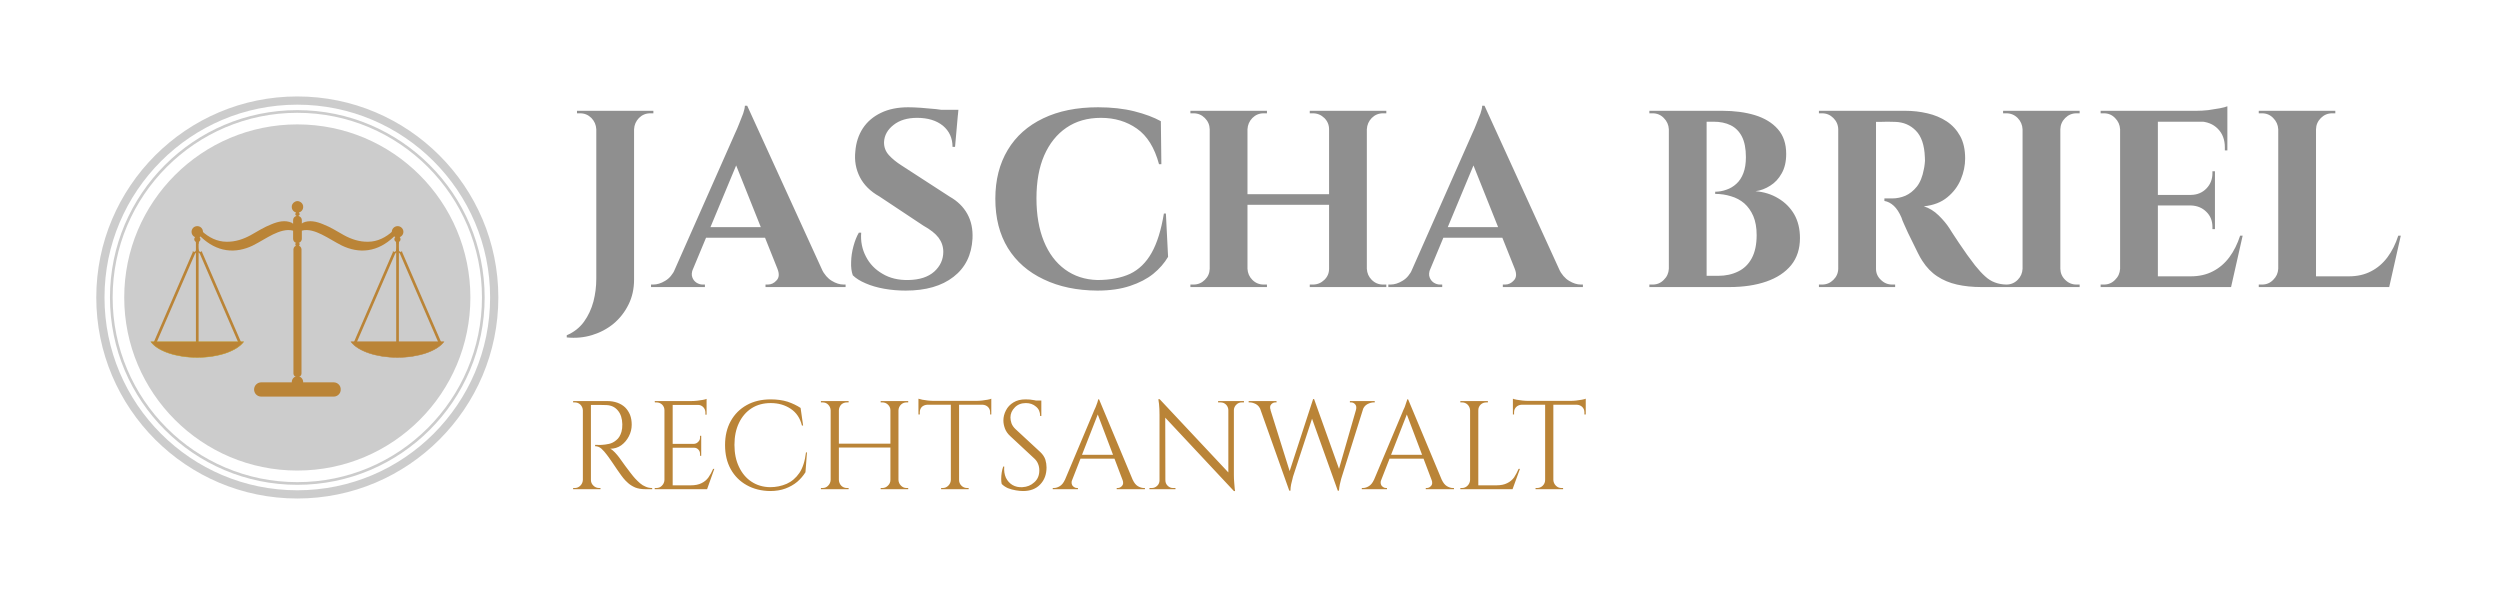 <svg xmlns="http://www.w3.org/2000/svg" version="1.1" xmlns:xlink="http://www.w3.org/1999/xlink" xmlns:svgjs="http://svgjs.dev/svgjs" viewBox="0 0 14.892 3.543"><g transform="matrix(1,0,0,1,3.369,0.63)"><g><path d=" M 0.408 0.03 L 0.408 1.035 Q 0.408 1.118 0.375 1.184 Q 0.342 1.251 0.286 1.298 Q 0.23 1.344 0.158 1.366 Q 0.086 1.388 0.007 1.38 L 0.007 1.367 Q 0.071 1.34 0.11 1.286 Q 0.148 1.233 0.166 1.166 Q 0.183 1.1 0.183 1.03 L 0.183 0.03 L 0.408 0.03 M 0.188 0.14 L 0.183 0.14 Q 0.181 0.101 0.154 0.073 Q 0.126 0.045 0.087 0.045 Q 0.087 0.045 0.077 0.045 Q 0.068 0.045 0.068 0.045 L 0.068 0.03 L 0.188 0.03 L 0.188 0.14 M 0.404 0.14 L 0.404 0.03 L 0.523 0.03 L 0.523 0.045 Q 0.523 0.045 0.514 0.045 Q 0.504 0.045 0.504 0.045 Q 0.465 0.045 0.437 0.073 Q 0.41 0.101 0.408 0.14 L 0.404 0.14 M 1.082 0 L 1.571 1.071 L 1.302 1.071 L 0.99 0.29 L 1.082 0 M 0.759 0.971 Q 0.747 1.001 0.755 1.022 Q 0.762 1.042 0.78 1.054 Q 0.798 1.065 0.816 1.065 L 0.83 1.065 L 0.83 1.08 L 0.509 1.08 L 0.509 1.065 Q 0.509 1.065 0.515 1.065 Q 0.522 1.065 0.522 1.065 Q 0.557 1.065 0.593 1.043 Q 0.63 1.022 0.654 0.971 L 0.759 0.971 M 1.082 0 L 1.088 0.183 L 0.716 1.076 L 0.606 1.076 L 0.995 0.197 Q 0.999 0.188 1.01 0.163 Q 1.022 0.138 1.034 0.107 Q 1.047 0.075 1.058 0.046 Q 1.068 0.016 1.068 0 L 1.082 0 M 1.239 0.723 L 1.239 0.786 L 0.798 0.786 L 0.798 0.723 L 1.239 0.723 M 1.262 0.971 L 1.524 0.971 Q 1.55 1.022 1.586 1.043 Q 1.622 1.065 1.656 1.065 Q 1.656 1.065 1.662 1.065 Q 1.668 1.065 1.668 1.065 L 1.668 1.08 L 1.191 1.08 L 1.191 1.065 L 1.205 1.065 Q 1.235 1.065 1.257 1.04 Q 1.28 1.016 1.262 0.971 M 2.041 0.009 Q 2.071 0.009 2.116 0.012 Q 2.16 0.015 2.207 0.02 Q 2.254 0.026 2.29 0.031 Q 2.325 0.036 2.338 0.042 L 2.32 0.245 L 2.305 0.245 Q 2.305 0.167 2.248 0.119 Q 2.19 0.072 2.094 0.072 Q 2.007 0.072 1.954 0.114 Q 1.9 0.156 1.897 0.216 Q 1.896 0.261 1.926 0.294 Q 1.956 0.327 2.002 0.356 L 2.289 0.542 Q 2.358 0.581 2.393 0.644 Q 2.428 0.707 2.424 0.791 Q 2.416 0.938 2.311 1.019 Q 2.206 1.101 2.026 1.101 Q 1.96 1.101 1.898 1.09 Q 1.836 1.079 1.788 1.058 Q 1.74 1.038 1.711 1.01 Q 1.699 0.977 1.701 0.93 Q 1.702 0.884 1.715 0.836 Q 1.728 0.788 1.747 0.756 L 1.761 0.756 Q 1.755 0.833 1.789 0.898 Q 1.822 0.963 1.888 1.001 Q 1.953 1.04 2.043 1.038 Q 2.142 1.036 2.196 0.988 Q 2.25 0.939 2.25 0.87 Q 2.25 0.824 2.222 0.786 Q 2.194 0.749 2.131 0.714 L 1.869 0.54 Q 1.789 0.495 1.753 0.425 Q 1.717 0.354 1.726 0.272 Q 1.732 0.194 1.771 0.134 Q 1.81 0.075 1.879 0.042 Q 1.947 0.009 2.041 0.009 M 2.34 0.024 L 2.337 0.056 L 2.16 0.056 L 2.16 0.024 L 2.34 0.024 M 3.576 0.642 L 3.589 0.9 Q 3.556 0.956 3.501 1.001 Q 3.445 1.046 3.363 1.073 Q 3.28 1.101 3.168 1.101 Q 2.985 1.1 2.848 1.034 Q 2.71 0.969 2.635 0.848 Q 2.56 0.726 2.56 0.554 Q 2.56 0.386 2.634 0.263 Q 2.707 0.141 2.845 0.075 Q 2.982 0.009 3.172 0.009 Q 3.292 0.009 3.388 0.033 Q 3.483 0.057 3.546 0.092 L 3.549 0.348 L 3.535 0.348 Q 3.495 0.2 3.403 0.136 Q 3.312 0.072 3.189 0.072 Q 3.069 0.072 2.983 0.131 Q 2.898 0.189 2.851 0.296 Q 2.805 0.402 2.805 0.551 Q 2.805 0.699 2.849 0.807 Q 2.893 0.915 2.975 0.975 Q 3.057 1.035 3.168 1.038 Q 3.283 1.038 3.363 1.001 Q 3.442 0.963 3.491 0.876 Q 3.54 0.789 3.564 0.642 L 3.576 0.642 M 4.773 0.03 L 4.773 1.08 L 4.548 1.08 L 4.548 0.03 L 4.773 0.03 M 4.062 0.03 L 4.062 1.08 L 3.837 1.08 L 3.837 0.03 L 4.062 0.03 M 4.562 0.527 L 4.562 0.59 L 4.047 0.59 L 4.047 0.527 L 4.562 0.527 M 3.842 0.971 L 3.842 1.08 L 3.722 1.08 L 3.722 1.065 Q 3.722 1.065 3.731 1.065 Q 3.741 1.065 3.741 1.065 Q 3.78 1.065 3.808 1.037 Q 3.836 1.01 3.837 0.971 L 3.842 0.971 M 3.842 0.14 L 3.837 0.14 Q 3.836 0.101 3.808 0.073 Q 3.78 0.045 3.741 0.045 Q 3.741 0.045 3.731 0.045 Q 3.722 0.045 3.722 0.045 L 3.722 0.03 L 3.842 0.03 L 3.842 0.14 M 4.058 0.971 L 4.062 0.971 Q 4.064 1.01 4.091 1.037 Q 4.119 1.065 4.158 1.065 Q 4.158 1.065 4.167 1.065 Q 4.176 1.065 4.178 1.065 L 4.178 1.08 L 4.058 1.08 L 4.058 0.971 M 4.058 0.14 L 4.058 0.03 L 4.178 0.03 L 4.178 0.045 Q 4.176 0.045 4.167 0.045 Q 4.158 0.045 4.158 0.045 Q 4.119 0.045 4.091 0.073 Q 4.064 0.101 4.062 0.14 L 4.058 0.14 M 4.553 0.971 L 4.553 1.08 L 4.433 1.08 L 4.433 1.065 Q 4.434 1.065 4.443 1.065 Q 4.452 1.065 4.452 1.065 Q 4.491 1.065 4.52 1.037 Q 4.548 1.01 4.548 0.971 L 4.553 0.971 M 4.553 0.14 L 4.548 0.14 Q 4.548 0.101 4.52 0.073 Q 4.491 0.045 4.452 0.045 Q 4.452 0.045 4.443 0.045 Q 4.434 0.045 4.433 0.045 L 4.433 0.03 L 4.553 0.03 L 4.553 0.14 M 4.769 0.971 L 4.773 0.971 Q 4.775 1.01 4.802 1.037 Q 4.83 1.065 4.869 1.065 Q 4.869 1.065 4.879 1.065 Q 4.889 1.065 4.889 1.065 L 4.889 1.08 L 4.769 1.08 L 4.769 0.971 M 4.769 0.14 L 4.769 0.03 L 4.889 0.03 L 4.889 0.045 Q 4.889 0.045 4.879 0.045 Q 4.869 0.045 4.869 0.045 Q 4.83 0.045 4.802 0.073 Q 4.775 0.101 4.773 0.14 L 4.769 0.14 M 5.474 0 L 5.963 1.071 L 5.694 1.071 L 5.382 0.29 L 5.474 0 M 5.151 0.971 Q 5.139 1.001 5.147 1.022 Q 5.154 1.042 5.172 1.054 Q 5.19 1.065 5.208 1.065 L 5.222 1.065 L 5.222 1.08 L 4.901 1.08 L 4.901 1.065 Q 4.901 1.065 4.907 1.065 Q 4.914 1.065 4.914 1.065 Q 4.949 1.065 4.985 1.043 Q 5.022 1.022 5.046 0.971 L 5.151 0.971 M 5.474 0 L 5.48 0.183 L 5.108 1.076 L 4.998 1.076 L 5.387 0.197 Q 5.391 0.188 5.402 0.163 Q 5.414 0.138 5.426 0.107 Q 5.439 0.075 5.45 0.046 Q 5.46 0.016 5.46 0 L 5.474 0 M 5.631 0.723 L 5.631 0.786 L 5.19 0.786 L 5.19 0.723 L 5.631 0.723 M 5.654 0.971 L 5.916 0.971 Q 5.942 1.022 5.978 1.043 Q 6.014 1.065 6.048 1.065 Q 6.048 1.065 6.054 1.065 Q 6.06 1.065 6.06 1.065 L 6.06 1.08 L 5.583 1.08 L 5.583 1.065 L 5.597 1.065 Q 5.627 1.065 5.649 1.04 Q 5.672 1.016 5.654 0.971 M 6.63 0.03 L 6.89 0.03 Q 6.999 0.03 7.085 0.056 Q 7.172 0.083 7.221 0.139 Q 7.271 0.195 7.271 0.287 Q 7.271 0.356 7.244 0.403 Q 7.218 0.45 7.176 0.476 Q 7.134 0.503 7.088 0.509 Q 7.163 0.515 7.223 0.551 Q 7.284 0.587 7.319 0.647 Q 7.353 0.707 7.353 0.788 Q 7.353 0.884 7.301 0.949 Q 7.248 1.014 7.153 1.047 Q 7.058 1.08 6.932 1.08 L 6.783 1.08 Q 6.783 1.08 6.784 1.063 Q 6.785 1.046 6.785 1.029 Q 6.785 1.013 6.785 1.013 L 6.866 1.013 Q 6.933 1.013 6.985 0.987 Q 7.037 0.962 7.066 0.908 Q 7.095 0.854 7.095 0.77 Q 7.095 0.704 7.075 0.657 Q 7.055 0.611 7.021 0.581 Q 6.987 0.552 6.942 0.539 Q 6.897 0.525 6.848 0.525 L 6.848 0.512 Q 6.882 0.512 6.915 0.5 Q 6.948 0.489 6.974 0.465 Q 7.001 0.441 7.016 0.401 Q 7.031 0.362 7.031 0.306 Q 7.031 0.23 7.007 0.183 Q 6.983 0.137 6.94 0.116 Q 6.897 0.095 6.839 0.095 L 6.645 0.095 Q 6.645 0.093 6.641 0.077 Q 6.638 0.062 6.634 0.046 Q 6.63 0.03 6.63 0.03 M 6.797 0.03 L 6.797 1.08 L 6.572 1.08 L 6.572 0.03 L 6.797 0.03 M 6.576 0.971 L 6.576 1.08 L 6.456 1.08 L 6.456 1.065 Q 6.459 1.065 6.467 1.065 Q 6.474 1.065 6.476 1.065 Q 6.515 1.065 6.542 1.037 Q 6.57 1.01 6.572 0.971 L 6.576 0.971 M 6.576 0.14 L 6.572 0.14 Q 6.57 0.101 6.542 0.073 Q 6.515 0.045 6.476 0.045 Q 6.474 0.045 6.467 0.045 Q 6.459 0.045 6.456 0.045 L 6.456 0.03 L 6.576 0.03 L 6.576 0.14 M 7.787 0.03 L 7.98 0.03 Q 8.048 0.03 8.112 0.045 Q 8.177 0.06 8.227 0.093 Q 8.277 0.126 8.307 0.18 Q 8.337 0.234 8.337 0.314 Q 8.337 0.377 8.311 0.439 Q 8.285 0.501 8.231 0.545 Q 8.177 0.59 8.091 0.599 Q 8.139 0.614 8.179 0.653 Q 8.219 0.692 8.244 0.731 Q 8.246 0.734 8.261 0.758 Q 8.277 0.782 8.3 0.817 Q 8.324 0.852 8.349 0.888 Q 8.375 0.924 8.396 0.951 Q 8.429 0.992 8.456 1.016 Q 8.483 1.041 8.513 1.052 Q 8.543 1.064 8.582 1.065 L 8.582 1.08 L 8.435 1.08 Q 8.354 1.08 8.288 1.065 Q 8.222 1.05 8.171 1.016 Q 8.12 0.983 8.082 0.924 Q 8.07 0.906 8.056 0.878 Q 8.042 0.851 8.027 0.819 Q 8.012 0.788 7.997 0.758 Q 7.983 0.729 7.973 0.705 Q 7.962 0.681 7.958 0.667 Q 7.938 0.62 7.912 0.596 Q 7.886 0.572 7.856 0.567 L 7.856 0.552 Q 7.86 0.552 7.874 0.552 Q 7.887 0.552 7.902 0.552 Q 7.943 0.552 7.981 0.536 Q 8.019 0.519 8.049 0.482 Q 8.079 0.444 8.091 0.378 Q 8.094 0.365 8.096 0.347 Q 8.099 0.329 8.097 0.306 Q 8.093 0.198 8.043 0.148 Q 7.994 0.098 7.92 0.096 Q 7.899 0.095 7.874 0.095 Q 7.85 0.096 7.829 0.096 Q 7.809 0.096 7.802 0.096 Q 7.802 0.095 7.798 0.079 Q 7.794 0.063 7.79 0.046 Q 7.787 0.03 7.787 0.03 M 7.806 0.03 L 7.806 1.08 L 7.581 1.08 L 7.581 0.03 L 7.806 0.03 M 7.586 0.971 L 7.586 1.08 L 7.466 1.08 L 7.466 1.065 Q 7.467 1.065 7.475 1.065 Q 7.484 1.065 7.485 1.065 Q 7.524 1.065 7.552 1.037 Q 7.58 1.01 7.581 0.971 L 7.586 0.971 M 7.586 0.14 L 7.581 0.14 Q 7.58 0.101 7.552 0.073 Q 7.524 0.045 7.485 0.045 Q 7.484 0.045 7.475 0.045 Q 7.467 0.045 7.466 0.045 L 7.466 0.03 L 7.586 0.03 L 7.586 0.14 M 7.802 0.971 L 7.806 0.971 Q 7.806 1.01 7.835 1.037 Q 7.863 1.065 7.902 1.065 Q 7.905 1.065 7.913 1.065 Q 7.92 1.065 7.92 1.065 L 7.92 1.08 L 7.802 1.08 L 7.802 0.971 M 8.904 0.03 L 8.904 1.08 L 8.679 1.08 L 8.679 0.03 L 8.904 0.03 M 8.683 0.971 L 8.683 1.08 L 8.563 1.08 L 8.563 1.065 Q 8.563 1.065 8.573 1.065 Q 8.583 1.065 8.583 1.065 Q 8.622 1.065 8.65 1.037 Q 8.677 1.01 8.679 0.971 L 8.683 0.971 M 8.683 0.14 L 8.679 0.14 Q 8.677 0.101 8.65 0.073 Q 8.622 0.045 8.583 0.045 Q 8.583 0.045 8.573 0.045 Q 8.563 0.045 8.563 0.045 L 8.563 0.03 L 8.683 0.03 L 8.683 0.14 M 8.899 0.971 L 8.904 0.971 Q 8.905 1.01 8.933 1.037 Q 8.961 1.065 9 1.065 Q 9 1.065 9.009 1.065 Q 9.018 1.065 9.019 1.065 L 9.019 1.08 L 8.899 1.08 L 8.899 0.971 M 8.899 0.14 L 8.899 0.03 L 9.019 0.03 L 9.019 0.045 Q 9.018 0.045 9.009 0.045 Q 9 0.045 9 0.045 Q 8.961 0.045 8.933 0.073 Q 8.905 0.101 8.904 0.14 L 8.899 0.14 M 9.485 0.03 L 9.485 1.08 L 9.26 1.08 L 9.26 0.03 L 9.485 0.03 M 9.881 1.016 L 9.917 1.08 L 9.48 1.08 L 9.48 1.016 L 9.881 1.016 M 9.825 0.531 L 9.825 0.594 L 9.48 0.594 L 9.48 0.531 L 9.825 0.531 M 9.899 0.03 L 9.899 0.095 L 9.48 0.095 L 9.48 0.03 L 9.899 0.03 M 9.99 0.774 L 9.921 1.08 L 9.627 1.08 L 9.681 1.016 Q 9.756 1.016 9.813 0.986 Q 9.87 0.957 9.911 0.902 Q 9.951 0.848 9.975 0.774 L 9.99 0.774 M 9.825 0.591 L 9.825 0.735 L 9.81 0.735 L 9.81 0.722 Q 9.81 0.667 9.774 0.632 Q 9.738 0.596 9.683 0.594 L 9.683 0.591 L 9.825 0.591 M 9.825 0.39 L 9.825 0.534 L 9.683 0.534 L 9.683 0.531 Q 9.738 0.53 9.774 0.493 Q 9.81 0.456 9.81 0.402 L 9.81 0.39 L 9.825 0.39 M 9.899 0.09 L 9.899 0.266 L 9.884 0.266 L 9.884 0.248 Q 9.884 0.179 9.842 0.137 Q 9.801 0.095 9.731 0.093 L 9.731 0.09 L 9.899 0.09 M 9.899 0.003 L 9.899 0.046 L 9.716 0.03 Q 9.749 0.03 9.785 0.026 Q 9.822 0.021 9.854 0.015 Q 9.885 0.009 9.899 0.003 M 9.264 0.971 L 9.264 1.08 L 9.144 1.08 L 9.144 1.065 Q 9.144 1.065 9.154 1.065 Q 9.164 1.065 9.164 1.065 Q 9.203 1.065 9.23 1.037 Q 9.258 1.01 9.26 0.971 L 9.264 0.971 M 9.264 0.14 L 9.26 0.14 Q 9.258 0.101 9.23 0.073 Q 9.203 0.045 9.164 0.045 Q 9.164 0.045 9.154 0.045 Q 9.144 0.045 9.144 0.045 L 9.144 0.03 L 9.264 0.03 L 9.264 0.14 M 10.427 0.03 L 10.427 1.08 L 10.202 1.08 L 10.202 0.03 L 10.427 0.03 M 10.823 1.016 L 10.859 1.08 L 10.422 1.08 L 10.422 1.016 L 10.823 1.016 M 10.932 0.774 L 10.863 1.08 L 10.569 1.08 L 10.623 1.016 Q 10.698 1.016 10.755 0.986 Q 10.812 0.957 10.853 0.902 Q 10.893 0.848 10.917 0.774 L 10.932 0.774 M 10.206 0.971 L 10.206 1.08 L 10.086 1.08 L 10.086 1.065 Q 10.086 1.065 10.096 1.065 Q 10.106 1.065 10.106 1.065 Q 10.145 1.065 10.172 1.037 Q 10.2 1.01 10.202 0.971 L 10.206 0.971 M 10.206 0.14 L 10.202 0.14 Q 10.2 0.101 10.172 0.073 Q 10.145 0.045 10.106 0.045 Q 10.106 0.045 10.096 0.045 Q 10.086 0.045 10.086 0.045 L 10.086 0.03 L 10.206 0.03 L 10.206 0.14 M 10.422 0.14 L 10.422 0.03 L 10.542 0.03 L 10.542 0.045 Q 10.541 0.045 10.532 0.045 Q 10.523 0.045 10.523 0.045 Q 10.484 0.045 10.456 0.073 Q 10.428 0.101 10.427 0.14 L 10.422 0.14" fill="#8f8f8f" fill-rule="nonzero"></path></g><g><path d=" M 0.142 1.759 L 0.247 1.759 Q 0.281 1.759 0.309 1.769 Q 0.336 1.779 0.355 1.797 Q 0.373 1.815 0.384 1.841 Q 0.394 1.867 0.394 1.9 Q 0.394 1.936 0.377 1.969 Q 0.36 2.002 0.331 2.023 Q 0.302 2.043 0.266 2.043 Q 0.279 2.049 0.294 2.065 Q 0.309 2.081 0.32 2.096 Q 0.32 2.096 0.33 2.11 Q 0.341 2.125 0.356 2.146 Q 0.371 2.167 0.387 2.187 Q 0.403 2.208 0.414 2.22 Q 0.429 2.236 0.444 2.249 Q 0.459 2.262 0.477 2.269 Q 0.494 2.277 0.516 2.277 L 0.516 2.284 L 0.475 2.284 Q 0.44 2.284 0.415 2.274 Q 0.39 2.263 0.373 2.248 Q 0.355 2.232 0.344 2.218 Q 0.341 2.215 0.331 2.201 Q 0.321 2.187 0.307 2.167 Q 0.293 2.147 0.28 2.127 Q 0.266 2.108 0.257 2.094 Q 0.247 2.08 0.245 2.078 Q 0.231 2.059 0.214 2.043 Q 0.197 2.028 0.176 2.028 L 0.176 2.02 Q 0.176 2.02 0.188 2.02 Q 0.2 2.021 0.216 2.02 Q 0.236 2.019 0.259 2.014 Q 0.282 2.009 0.302 1.992 Q 0.323 1.976 0.333 1.942 Q 0.335 1.934 0.337 1.921 Q 0.338 1.909 0.338 1.897 Q 0.337 1.846 0.312 1.816 Q 0.287 1.785 0.244 1.783 Q 0.224 1.782 0.201 1.782 Q 0.179 1.782 0.164 1.782 Q 0.149 1.782 0.149 1.782 Q 0.149 1.782 0.147 1.776 Q 0.145 1.77 0.144 1.765 Q 0.142 1.759 0.142 1.759 M 0.151 1.759 L 0.151 2.284 L 0.103 2.284 L 0.103 1.759 L 0.151 1.759 M 0.105 2.229 L 0.105 2.284 L 0.045 2.284 L 0.045 2.277 Q 0.045 2.277 0.05 2.277 Q 0.055 2.277 0.055 2.277 Q 0.074 2.277 0.088 2.263 Q 0.102 2.249 0.103 2.229 L 0.105 2.229 M 0.105 1.814 L 0.103 1.814 Q 0.102 1.794 0.088 1.78 Q 0.074 1.767 0.055 1.767 Q 0.055 1.767 0.05 1.767 Q 0.045 1.767 0.045 1.767 L 0.045 1.759 L 0.105 1.759 L 0.105 1.814 M 0.149 2.229 L 0.151 2.229 Q 0.151 2.249 0.166 2.263 Q 0.18 2.277 0.2 2.277 Q 0.2 2.277 0.204 2.277 Q 0.208 2.277 0.208 2.277 L 0.208 2.284 L 0.149 2.284 L 0.149 2.229 M 0.638 1.759 L 0.638 2.284 L 0.589 2.284 L 0.589 1.759 L 0.638 1.759 M 0.84 2.261 L 0.84 2.284 L 0.636 2.284 L 0.636 2.261 L 0.84 2.261 M 0.808 2.014 L 0.808 2.037 L 0.636 2.037 L 0.636 2.014 L 0.808 2.014 M 0.84 1.759 L 0.84 1.782 L 0.636 1.782 L 0.636 1.759 L 0.84 1.759 M 0.886 2.163 L 0.843 2.284 L 0.718 2.284 L 0.745 2.261 Q 0.785 2.261 0.81 2.248 Q 0.835 2.236 0.851 2.214 Q 0.867 2.191 0.879 2.163 L 0.886 2.163 M 0.808 2.035 L 0.808 2.085 L 0.801 2.085 L 0.801 2.073 Q 0.801 2.058 0.79 2.047 Q 0.78 2.037 0.765 2.037 L 0.765 2.035 L 0.808 2.035 M 0.808 1.966 L 0.808 2.016 L 0.765 2.016 L 0.765 2.014 Q 0.78 2.013 0.79 2.002 Q 0.801 1.992 0.801 1.977 L 0.801 1.966 L 0.808 1.966 M 0.84 1.78 L 0.84 1.84 L 0.833 1.84 L 0.833 1.827 Q 0.833 1.809 0.82 1.795 Q 0.807 1.782 0.789 1.782 L 0.789 1.78 L 0.84 1.78 M 0.84 1.746 L 0.84 1.767 L 0.749 1.759 Q 0.765 1.759 0.784 1.757 Q 0.802 1.755 0.818 1.752 Q 0.834 1.749 0.84 1.746 M 0.591 2.229 L 0.591 2.284 L 0.531 2.284 L 0.531 2.277 Q 0.531 2.277 0.536 2.277 Q 0.541 2.277 0.541 2.277 Q 0.561 2.277 0.574 2.263 Q 0.588 2.249 0.589 2.229 L 0.591 2.229 M 0.591 1.814 L 0.589 1.814 Q 0.589 1.794 0.575 1.78 Q 0.561 1.767 0.541 1.767 Q 0.541 1.767 0.537 1.767 Q 0.532 1.767 0.532 1.767 L 0.531 1.759 L 0.591 1.759 L 0.591 1.814 M 1.438 2.065 L 1.429 2.183 Q 1.409 2.215 1.38 2.24 Q 1.35 2.265 1.31 2.28 Q 1.27 2.295 1.218 2.295 Q 1.14 2.294 1.079 2.26 Q 1.018 2.226 0.984 2.165 Q 0.95 2.104 0.95 2.021 Q 0.95 1.939 0.984 1.878 Q 1.018 1.817 1.079 1.783 Q 1.14 1.749 1.222 1.749 Q 1.278 1.749 1.323 1.763 Q 1.367 1.778 1.4 1.8 L 1.415 1.905 L 1.408 1.905 Q 1.392 1.839 1.341 1.805 Q 1.29 1.771 1.222 1.771 Q 1.156 1.771 1.108 1.802 Q 1.06 1.833 1.033 1.889 Q 1.006 1.945 1.006 2.02 Q 1.006 2.095 1.033 2.151 Q 1.06 2.208 1.107 2.239 Q 1.155 2.271 1.218 2.272 Q 1.271 2.272 1.317 2.252 Q 1.362 2.232 1.393 2.187 Q 1.423 2.142 1.432 2.065 L 1.438 2.065 M 1.983 1.759 L 1.983 2.284 L 1.935 2.284 L 1.935 1.759 L 1.983 1.759 M 1.628 1.759 L 1.628 2.284 L 1.579 2.284 L 1.579 1.759 L 1.628 1.759 M 1.941 2.013 L 1.941 2.036 L 1.62 2.036 L 1.62 2.013 L 1.941 2.013 M 1.581 2.229 L 1.581 2.284 L 1.521 2.284 L 1.521 2.277 Q 1.521 2.277 1.526 2.277 Q 1.531 2.277 1.531 2.277 Q 1.551 2.277 1.564 2.263 Q 1.578 2.249 1.579 2.229 L 1.581 2.229 M 1.581 1.814 L 1.579 1.814 Q 1.578 1.794 1.564 1.78 Q 1.551 1.767 1.531 1.767 Q 1.531 1.767 1.526 1.767 Q 1.521 1.767 1.521 1.767 L 1.521 1.759 L 1.581 1.759 L 1.581 1.814 M 1.626 2.229 L 1.628 2.229 Q 1.629 2.249 1.642 2.263 Q 1.656 2.277 1.676 2.277 Q 1.676 2.277 1.68 2.277 Q 1.685 2.277 1.686 2.277 L 1.686 2.284 L 1.626 2.284 L 1.626 2.229 M 1.626 1.814 L 1.626 1.759 L 1.686 1.759 L 1.686 1.767 Q 1.685 1.767 1.68 1.767 Q 1.676 1.767 1.676 1.767 Q 1.656 1.767 1.642 1.78 Q 1.629 1.794 1.628 1.814 L 1.626 1.814 M 1.937 2.229 L 1.937 2.284 L 1.877 2.284 L 1.877 2.277 Q 1.878 2.277 1.882 2.277 Q 1.887 2.277 1.887 2.277 Q 1.906 2.277 1.92 2.263 Q 1.935 2.249 1.935 2.229 L 1.937 2.229 M 1.937 1.814 L 1.935 1.814 Q 1.935 1.794 1.92 1.78 Q 1.906 1.767 1.887 1.767 Q 1.887 1.767 1.882 1.767 Q 1.878 1.767 1.877 1.767 L 1.877 1.759 L 1.937 1.759 L 1.937 1.814 M 1.981 2.229 L 1.983 2.229 Q 1.984 2.249 1.998 2.263 Q 2.012 2.277 2.031 2.277 Q 2.031 2.277 2.036 2.277 Q 2.041 2.277 2.041 2.277 L 2.041 2.284 L 1.981 2.284 L 1.981 2.229 M 1.981 1.814 L 1.981 1.759 L 2.041 1.759 L 2.041 1.767 Q 2.041 1.767 2.036 1.767 Q 2.031 1.767 2.031 1.767 Q 2.012 1.767 1.998 1.78 Q 1.984 1.794 1.983 1.814 L 1.981 1.814 M 2.344 1.761 L 2.344 2.284 L 2.295 2.284 L 2.295 1.761 L 2.344 1.761 M 2.536 1.758 L 2.536 1.781 L 2.102 1.781 L 2.102 1.758 L 2.536 1.758 M 2.536 1.779 L 2.536 1.839 L 2.529 1.839 L 2.529 1.826 Q 2.529 1.807 2.516 1.794 Q 2.503 1.782 2.485 1.781 L 2.485 1.779 L 2.536 1.779 M 2.536 1.745 L 2.536 1.767 L 2.445 1.758 Q 2.461 1.758 2.48 1.756 Q 2.498 1.754 2.514 1.751 Q 2.53 1.748 2.536 1.745 M 2.297 2.229 L 2.297 2.284 L 2.237 2.284 L 2.237 2.277 Q 2.237 2.277 2.242 2.277 Q 2.247 2.277 2.247 2.277 Q 2.266 2.277 2.28 2.263 Q 2.294 2.249 2.295 2.229 L 2.297 2.229 M 2.341 2.229 L 2.344 2.229 Q 2.344 2.249 2.358 2.263 Q 2.372 2.277 2.392 2.277 Q 2.392 2.277 2.397 2.277 Q 2.401 2.277 2.401 2.277 L 2.401 2.284 L 2.341 2.284 L 2.341 2.229 M 2.154 1.779 L 2.154 1.781 Q 2.135 1.782 2.122 1.794 Q 2.11 1.807 2.11 1.826 L 2.11 1.839 L 2.102 1.839 L 2.102 1.779 L 2.154 1.779 M 2.102 1.745 Q 2.11 1.748 2.125 1.751 Q 2.14 1.754 2.159 1.756 Q 2.178 1.758 2.194 1.758 L 2.102 1.767 L 2.102 1.745 M 2.74 1.749 Q 2.752 1.749 2.766 1.75 Q 2.78 1.752 2.793 1.754 Q 2.806 1.757 2.817 1.759 Q 2.828 1.762 2.834 1.765 L 2.834 1.848 L 2.827 1.848 Q 2.827 1.812 2.802 1.792 Q 2.778 1.771 2.742 1.771 Q 2.701 1.771 2.676 1.797 Q 2.65 1.823 2.65 1.857 Q 2.65 1.872 2.656 1.891 Q 2.663 1.91 2.68 1.926 L 2.828 2.063 Q 2.85 2.084 2.858 2.108 Q 2.865 2.132 2.865 2.154 Q 2.865 2.217 2.827 2.256 Q 2.79 2.295 2.725 2.295 Q 2.707 2.295 2.683 2.291 Q 2.658 2.287 2.635 2.278 Q 2.613 2.268 2.598 2.253 Q 2.595 2.241 2.595 2.223 Q 2.595 2.205 2.598 2.185 Q 2.601 2.166 2.607 2.149 L 2.613 2.149 Q 2.61 2.187 2.623 2.216 Q 2.637 2.244 2.662 2.259 Q 2.688 2.274 2.721 2.272 Q 2.763 2.27 2.792 2.243 Q 2.822 2.217 2.822 2.172 Q 2.822 2.15 2.814 2.132 Q 2.807 2.115 2.793 2.102 L 2.649 1.968 Q 2.626 1.947 2.617 1.922 Q 2.608 1.897 2.608 1.875 Q 2.608 1.844 2.623 1.815 Q 2.638 1.785 2.668 1.767 Q 2.697 1.749 2.74 1.749 M 2.834 1.756 L 2.834 1.772 L 2.777 1.772 L 2.777 1.756 L 2.834 1.756 M 3.178 1.749 L 3.4 2.28 L 3.337 2.28 L 3.163 1.82 L 3.178 1.749 M 3.017 2.229 Q 3.012 2.244 3.016 2.255 Q 3.019 2.265 3.028 2.271 Q 3.037 2.277 3.046 2.277 L 3.052 2.277 L 3.052 2.284 L 2.902 2.284 L 2.902 2.277 Q 2.902 2.277 2.905 2.277 Q 2.908 2.277 2.908 2.277 Q 2.926 2.277 2.944 2.266 Q 2.962 2.255 2.974 2.229 L 3.017 2.229 M 3.178 1.749 L 3.185 1.801 L 2.997 2.282 L 2.952 2.282 L 3.144 1.826 Q 3.144 1.826 3.148 1.816 Q 3.152 1.807 3.158 1.794 Q 3.163 1.78 3.168 1.767 Q 3.172 1.755 3.172 1.749 L 3.178 1.749 M 3.284 2.079 L 3.284 2.102 L 3.049 2.102 L 3.049 2.079 L 3.284 2.079 M 3.318 2.229 L 3.379 2.229 Q 3.391 2.255 3.409 2.266 Q 3.428 2.277 3.445 2.277 Q 3.445 2.277 3.448 2.277 Q 3.451 2.277 3.451 2.277 L 3.451 2.284 L 3.283 2.284 L 3.283 2.277 L 3.289 2.277 Q 3.304 2.277 3.315 2.264 Q 3.326 2.252 3.318 2.229 M 3.539 1.748 L 3.975 2.213 L 3.981 2.295 L 3.546 1.83 L 3.539 1.748 M 3.54 2.231 L 3.54 2.284 L 3.478 2.284 L 3.478 2.277 Q 3.478 2.277 3.485 2.277 Q 3.492 2.277 3.492 2.277 Q 3.511 2.277 3.525 2.263 Q 3.538 2.25 3.538 2.231 L 3.54 2.231 M 3.573 2.231 Q 3.573 2.25 3.586 2.263 Q 3.6 2.277 3.618 2.277 Q 3.619 2.277 3.626 2.277 Q 3.633 2.277 3.633 2.277 L 3.633 2.284 L 3.57 2.284 L 3.57 2.231 L 3.573 2.231 M 3.539 1.748 L 3.572 1.79 L 3.573 2.284 L 3.538 2.284 L 3.538 1.842 Q 3.538 1.803 3.535 1.776 Q 3.531 1.748 3.531 1.748 L 3.539 1.748 M 3.981 1.759 L 3.981 2.199 Q 3.981 2.223 3.983 2.245 Q 3.984 2.267 3.986 2.281 Q 3.988 2.295 3.988 2.295 L 3.981 2.295 L 3.948 2.255 L 3.948 1.759 L 3.981 1.759 M 4.041 1.759 L 4.041 1.767 Q 4.041 1.767 4.035 1.767 Q 4.028 1.767 4.028 1.767 Q 4.009 1.767 3.996 1.78 Q 3.982 1.793 3.981 1.812 L 3.979 1.812 L 3.979 1.759 L 4.041 1.759 M 3.887 1.759 L 3.949 1.759 L 3.949 1.812 L 3.948 1.812 Q 3.947 1.793 3.934 1.78 Q 3.921 1.767 3.901 1.767 Q 3.901 1.767 3.894 1.767 Q 3.888 1.767 3.887 1.767 L 3.887 1.759 M 4.123 1.764 L 4.184 1.764 L 4.324 2.211 L 4.311 2.293 L 4.123 1.764 M 4.459 1.747 L 4.465 1.808 L 4.333 2.21 Q 4.333 2.21 4.33 2.223 Q 4.326 2.236 4.322 2.255 Q 4.318 2.274 4.318 2.293 L 4.311 2.293 L 4.297 2.226 L 4.453 1.747 L 4.459 1.747 M 4.459 1.748 L 4.617 2.19 L 4.6 2.293 L 4.434 1.829 L 4.459 1.748 M 4.764 1.764 L 4.624 2.21 Q 4.624 2.21 4.62 2.223 Q 4.616 2.237 4.612 2.256 Q 4.608 2.275 4.607 2.293 L 4.6 2.293 L 4.591 2.219 L 4.722 1.764 L 4.764 1.764 M 4.708 1.813 Q 4.714 1.791 4.704 1.779 Q 4.694 1.767 4.679 1.767 L 4.672 1.767 L 4.672 1.759 L 4.82 1.759 L 4.82 1.767 Q 4.82 1.767 4.817 1.767 Q 4.814 1.767 4.814 1.767 Q 4.797 1.767 4.777 1.777 Q 4.756 1.788 4.748 1.813 L 4.708 1.813 M 4.2 1.813 L 4.141 1.813 Q 4.132 1.788 4.112 1.777 Q 4.092 1.767 4.075 1.767 Q 4.075 1.767 4.072 1.767 Q 4.069 1.767 4.069 1.767 L 4.069 1.759 L 4.235 1.759 L 4.235 1.767 L 4.228 1.767 Q 4.214 1.767 4.203 1.779 Q 4.192 1.791 4.2 1.813 M 5.019 1.749 L 5.241 2.28 L 5.178 2.28 L 5.004 1.82 L 5.019 1.749 M 4.858 2.229 Q 4.853 2.244 4.857 2.255 Q 4.86 2.265 4.869 2.271 Q 4.878 2.277 4.887 2.277 L 4.893 2.277 L 4.893 2.284 L 4.743 2.284 L 4.743 2.277 Q 4.743 2.277 4.746 2.277 Q 4.749 2.277 4.749 2.277 Q 4.767 2.277 4.785 2.266 Q 4.803 2.255 4.815 2.229 L 4.858 2.229 M 5.019 1.749 L 5.026 1.801 L 4.838 2.282 L 4.793 2.282 L 4.985 1.826 Q 4.985 1.826 4.989 1.816 Q 4.993 1.807 4.999 1.794 Q 5.004 1.78 5.008 1.767 Q 5.013 1.755 5.013 1.749 L 5.019 1.749 M 5.125 2.079 L 5.125 2.102 L 4.89 2.102 L 4.89 2.079 L 5.125 2.079 M 5.159 2.229 L 5.22 2.229 Q 5.232 2.255 5.25 2.266 Q 5.269 2.277 5.286 2.277 Q 5.286 2.277 5.289 2.277 Q 5.292 2.277 5.292 2.277 L 5.292 2.284 L 5.124 2.284 L 5.124 2.277 L 5.13 2.277 Q 5.145 2.277 5.156 2.264 Q 5.167 2.252 5.159 2.229 M 5.437 1.759 L 5.437 2.284 L 5.388 2.284 L 5.388 1.759 L 5.437 1.759 M 5.639 2.261 L 5.639 2.284 L 5.434 2.284 L 5.434 2.261 L 5.639 2.261 M 5.685 2.163 L 5.641 2.284 L 5.517 2.284 L 5.544 2.261 Q 5.584 2.261 5.609 2.248 Q 5.634 2.236 5.65 2.214 Q 5.665 2.191 5.677 2.163 L 5.685 2.163 M 5.39 2.229 L 5.39 2.284 L 5.33 2.284 L 5.33 2.277 Q 5.33 2.277 5.335 2.277 Q 5.34 2.277 5.34 2.277 Q 5.359 2.277 5.373 2.263 Q 5.387 2.249 5.388 2.229 L 5.39 2.229 M 5.39 1.814 L 5.388 1.814 Q 5.387 1.794 5.373 1.78 Q 5.359 1.767 5.34 1.767 Q 5.34 1.767 5.335 1.767 Q 5.33 1.767 5.33 1.767 L 5.33 1.759 L 5.39 1.759 L 5.39 1.814 M 5.434 1.814 L 5.434 1.759 L 5.494 1.759 L 5.494 1.767 Q 5.494 1.767 5.489 1.767 Q 5.485 1.767 5.485 1.767 Q 5.465 1.767 5.451 1.78 Q 5.437 1.794 5.437 1.814 L 5.434 1.814 M 5.884 1.761 L 5.884 2.284 L 5.835 2.284 L 5.835 1.761 L 5.884 1.761 M 6.077 1.758 L 6.077 1.781 L 5.643 1.781 L 5.643 1.758 L 6.077 1.758 M 6.077 1.779 L 6.077 1.839 L 6.069 1.839 L 6.069 1.826 Q 6.069 1.807 6.056 1.794 Q 6.043 1.782 6.025 1.781 L 6.025 1.779 L 6.077 1.779 M 6.077 1.745 L 6.077 1.767 L 5.985 1.758 Q 6.002 1.758 6.02 1.756 Q 6.039 1.754 6.054 1.751 Q 6.07 1.748 6.077 1.745 M 5.838 2.229 L 5.838 2.284 L 5.778 2.284 L 5.778 2.277 Q 5.778 2.277 5.782 2.277 Q 5.787 2.277 5.787 2.277 Q 5.807 2.277 5.821 2.263 Q 5.835 2.249 5.835 2.229 L 5.838 2.229 M 5.882 2.229 L 5.884 2.229 Q 5.885 2.249 5.899 2.263 Q 5.913 2.277 5.932 2.277 Q 5.932 2.277 5.937 2.277 Q 5.942 2.277 5.942 2.277 L 5.942 2.284 L 5.882 2.284 L 5.882 2.229 M 5.694 1.779 L 5.694 1.781 Q 5.676 1.782 5.663 1.794 Q 5.65 1.807 5.65 1.826 L 5.65 1.839 L 5.643 1.839 L 5.643 1.779 L 5.694 1.779 M 5.643 1.745 Q 5.65 1.748 5.665 1.751 Q 5.681 1.754 5.7 1.756 Q 5.718 1.758 5.734 1.758 L 5.643 1.767 L 5.643 1.745" fill="#ba8437" fill-rule="nonzero"></path></g><g clip-path="url(#SvgjsClipPath1020)"><g clip-path="url(#ad1f1dd7c-88de-45fd-8086-756000e3bfb197de8c41-3168-4eac-9c96-38a2bf1cf0e8)"><path d=" M -1.598 2.173 C -1.028 2.173 -0.567 1.711 -0.567 1.142 C -0.567 0.573 -1.028 0.111 -1.598 0.111 C -2.167 0.111 -2.629 0.573 -2.629 1.142 C -2.629 1.711 -2.167 2.173 -1.598 2.173" fill="#cccccc" transform="matrix(1,0,0,1,0,0)" fill-rule="nonzero"></path></g><g clip-path="url(#ad1f1dd7c-88de-45fd-8086-756000e3bfb197de8c41-3168-4eac-9c96-38a2bf1cf0e8)"><path d=" M -1.598 2.315 C -0.951 2.315 -0.425 1.789 -0.425 1.142 C -0.425 0.495 -0.951 -0.031 -1.598 -0.031 C -2.245 -0.031 -2.771 0.495 -2.771 1.142 C -2.771 1.789 -2.245 2.315 -1.598 2.315 Z" fill="none" transform="matrix(1,0,0,1,0,0)" fill-rule="nonzero" stroke-dasharray="none" stroke-miterlimit="4" stroke-linejoin="miter" stroke-linecap="butt" stroke-width="0.049" stroke="#cccccc"></path></g><g clip-path="url(#ad1f1dd7c-88de-45fd-8086-756000e3bfb197de8c41-3168-4eac-9c96-38a2bf1cf0e8)"><path d=" M -1.598 2.25 C -0.987 2.25 -0.49 1.753 -0.49 1.142 C -0.49 0.531 -0.987 0.034 -1.598 0.034 C -2.209 0.034 -2.706 0.531 -2.706 1.142 C -2.706 1.753 -2.209 2.25 -1.598 2.25 Z" fill="none" transform="matrix(1,0,0,1,0,0)" fill-rule="nonzero" stroke-dasharray="none" stroke-miterlimit="4" stroke-linejoin="miter" stroke-linecap="butt" stroke-width="0.016" stroke="#cccccc"></path></g><g clip-path="url(#ad1f1dd7c-88de-45fd-8086-756000e3bfb197de8c41-3168-4eac-9c96-38a2bf1cf0e8)"><path d=" M -1.563 1.646 C -1.563 1.664 -1.578 1.68 -1.597 1.68 C -1.616 1.68 -1.631 1.664 -1.631 1.646 C -1.631 1.627 -1.616 1.611 -1.597 1.611 C -1.578 1.611 -1.563 1.627 -1.563 1.646" fill="#ba8437" transform="matrix(1,0,0,1,0,0)" fill-rule="nonzero"></path></g><g clip-path="url(#ad1f1dd7c-88de-45fd-8086-756000e3bfb197de8c41-3168-4eac-9c96-38a2bf1cf0e8)"><path d=" M -2.175 0.795 C -2.175 0.805 -2.184 0.813 -2.194 0.813 C -2.204 0.813 -2.212 0.805 -2.212 0.795 C -2.212 0.785 -2.204 0.776 -2.194 0.776 C -2.184 0.776 -2.175 0.785 -2.175 0.795" fill="#ba8437" transform="matrix(1,0,0,1,0,0)" fill-rule="nonzero"></path></g><g clip-path="url(#ad1f1dd7c-88de-45fd-8086-756000e3bfb197de8c41-3168-4eac-9c96-38a2bf1cf0e8)"><path d=" M -2.185 0.813 C -2.185 0.821 -2.189 0.827 -2.194 0.827 C -2.198 0.827 -2.202 0.821 -2.202 0.813 C -2.202 0.805 -2.198 0.798 -2.194 0.798 C -2.189 0.798 -2.185 0.805 -2.185 0.813" fill="#ba8437" transform="matrix(1,0,0,1,0,0)" fill-rule="nonzero"></path></g><g clip-path="url(#ad1f1dd7c-88de-45fd-8086-756000e3bfb197de8c41-3168-4eac-9c96-38a2bf1cf0e8)"><path d=" M -2.196 0.824 C -2.196 0.824 -2.192 0.886 -2.221 0.869 C -2.221 0.869 -2.191 0.905 -2.196 0.824" fill="#ba8437" transform="matrix(1,0,0,1,0,0)" fill-rule="nonzero"></path></g><g clip-path="url(#ad1f1dd7c-88de-45fd-8086-756000e3bfb197de8c41-3168-4eac-9c96-38a2bf1cf0e8)"><path d=" M -2.196 0.824 C -2.196 0.824 -2.192 0.886 -2.221 0.869 C -2.221 0.869 -2.191 0.905 -2.196 0.824 Z" fill="none" transform="matrix(1,0,0,1,0,0)" fill-rule="nonzero" stroke-dasharray="none" stroke-miterlimit="4" stroke-linejoin="miter" stroke-linecap="butt" stroke-width="0.003" stroke="#ba8437"></path></g><g clip-path="url(#ad1f1dd7c-88de-45fd-8086-756000e3bfb197de8c41-3168-4eac-9c96-38a2bf1cf0e8)"><path d=" M -2.191 0.824 C -2.191 0.824 -2.196 0.886 -2.166 0.869 C -2.166 0.869 -2.197 0.905 -2.191 0.824" fill="#ba8437" transform="matrix(1,0,0,1,0,0)" fill-rule="nonzero"></path></g><g clip-path="url(#ad1f1dd7c-88de-45fd-8086-756000e3bfb197de8c41-3168-4eac-9c96-38a2bf1cf0e8)"><path d=" M -2.191 0.824 C -2.191 0.824 -2.196 0.886 -2.166 0.869 C -2.166 0.869 -2.197 0.905 -2.191 0.824 Z" fill="none" transform="matrix(1,0,0,1,0,0)" fill-rule="nonzero" stroke-dasharray="none" stroke-miterlimit="4" stroke-linejoin="miter" stroke-linecap="butt" stroke-width="0.003" stroke="#ba8437"></path></g><g clip-path="url(#SvgjsClipPath101897de8c41-3168-4eac-9c96-38a2bf1cf0e8)"><path d=" M -2.194 0.806 L -2.194 1.429 M -2.212 0.872 L -2.448 1.417 M -2.174 0.872 L -1.938 1.417" fill="none" transform="matrix(1,0,0,1,0,0)" fill-rule="nonzero" stroke-dasharray="none" stroke-miterlimit="4" stroke-linejoin="miter" stroke-linecap="butt" stroke-width="0.016" stroke="#ba8437"></path></g><g clip-path="url(#bd1f1dd7c-88de-45fd-8086-756000e3bfb197de8c41-3168-4eac-9c96-38a2bf1cf0e8)"><path d=" M -2.47 1.406 C -2.431 1.46 -2.322 1.499 -2.194 1.499 C -2.066 1.499 -1.958 1.46 -1.918 1.406 Z" fill="#ba8437" transform="matrix(1,0,0,1,0,0)" fill-rule="nonzero"></path></g><g clip-path="url(#bd1f1dd7c-88de-45fd-8086-756000e3bfb197de8c41-3168-4eac-9c96-38a2bf1cf0e8)"><path d=" M -2.47 1.406 C -2.431 1.46 -2.322 1.499 -2.194 1.499 C -2.066 1.499 -1.958 1.46 -1.918 1.406 Z" fill="none" transform="matrix(1,0,0,1,0,0)" fill-rule="nonzero" stroke-dasharray="none" stroke-miterlimit="4" stroke-linejoin="miter" stroke-linecap="butt" stroke-width="0.003" stroke="#bf9525"></path></g><g clip-path="url(#bd1f1dd7c-88de-45fd-8086-756000e3bfb197de8c41-3168-4eac-9c96-38a2bf1cf0e8)"><path d=" M -0.983 0.795 C -0.983 0.805 -0.991 0.813 -1.001 0.813 C -1.011 0.813 -1.02 0.805 -1.02 0.795 C -1.02 0.785 -1.011 0.776 -1.001 0.776 C -0.991 0.776 -0.983 0.785 -0.983 0.795" fill="#ba8437" transform="matrix(1,0,0,1,0,0)" fill-rule="nonzero"></path></g><g clip-path="url(#bd1f1dd7c-88de-45fd-8086-756000e3bfb197de8c41-3168-4eac-9c96-38a2bf1cf0e8)"><path d=" M -0.993 0.813 C -0.993 0.821 -0.997 0.827 -1.001 0.827 C -1.006 0.827 -1.009 0.821 -1.009 0.813 C -1.009 0.805 -1.006 0.798 -1.001 0.798 C -0.997 0.798 -0.993 0.805 -0.993 0.813" fill="#ba8437" transform="matrix(1,0,0,1,0,0)" fill-rule="nonzero"></path></g><g clip-path="url(#bd1f1dd7c-88de-45fd-8086-756000e3bfb197de8c41-3168-4eac-9c96-38a2bf1cf0e8)"><path d=" M -1.004 0.824 C -1.004 0.824 -0.999 0.886 -1.029 0.869 C -1.029 0.869 -0.998 0.905 -1.004 0.824" fill="#ba8437" transform="matrix(1,0,0,1,0,0)" fill-rule="nonzero"></path></g><g clip-path="url(#bd1f1dd7c-88de-45fd-8086-756000e3bfb197de8c41-3168-4eac-9c96-38a2bf1cf0e8)"><path d=" M -1.004 0.824 C -1.004 0.824 -0.999 0.886 -1.029 0.869 C -1.029 0.869 -0.998 0.905 -1.004 0.824 Z" fill="none" transform="matrix(1,0,0,1,0,0)" fill-rule="nonzero" stroke-dasharray="none" stroke-miterlimit="4" stroke-linejoin="miter" stroke-linecap="butt" stroke-width="0.003" stroke="#ba8437"></path></g><g clip-path="url(#bd1f1dd7c-88de-45fd-8086-756000e3bfb197de8c41-3168-4eac-9c96-38a2bf1cf0e8)"><path d=" M -0.999 0.824 C -0.999 0.824 -1.003 0.886 -0.974 0.869 C -0.974 0.869 -1.004 0.905 -0.999 0.824" fill="#ba8437" transform="matrix(1,0,0,1,0,0)" fill-rule="nonzero"></path></g><g clip-path="url(#bd1f1dd7c-88de-45fd-8086-756000e3bfb197de8c41-3168-4eac-9c96-38a2bf1cf0e8)"><path d=" M -0.999 0.824 C -0.999 0.824 -1.003 0.886 -0.974 0.869 C -0.974 0.869 -1.004 0.905 -0.999 0.824 Z" fill="none" transform="matrix(1,0,0,1,0,0)" fill-rule="nonzero" stroke-dasharray="none" stroke-miterlimit="4" stroke-linejoin="miter" stroke-linecap="butt" stroke-width="0.003" stroke="#ba8437"></path></g><g clip-path="url(#SvgjsClipPath101897de8c41-3168-4eac-9c96-38a2bf1cf0e8)"><path d=" M -1.001 0.806 L -1.001 1.429 M -1.02 0.872 L -1.256 1.417 M -0.982 0.872 L -0.746 1.417" fill="none" transform="matrix(1,0,0,1,0,0)" fill-rule="nonzero" stroke-dasharray="none" stroke-miterlimit="4" stroke-linejoin="miter" stroke-linecap="butt" stroke-width="0.016" stroke="#ba8437"></path></g><g clip-path="url(#cd1f1dd7c-88de-45fd-8086-756000e3bfb197de8c41-3168-4eac-9c96-38a2bf1cf0e8)"><path d=" M -1.278 1.406 C -1.238 1.46 -1.129 1.499 -1.002 1.499 C -0.874 1.499 -0.765 1.46 -0.725 1.406 Z" fill="#ba8437" transform="matrix(1,0,0,1,0,0)" fill-rule="nonzero"></path></g><g clip-path="url(#cd1f1dd7c-88de-45fd-8086-756000e3bfb197de8c41-3168-4eac-9c96-38a2bf1cf0e8)"><path d=" M -1.278 1.406 C -1.238 1.46 -1.129 1.499 -1.002 1.499 C -0.874 1.499 -0.765 1.46 -0.725 1.406 Z" fill="none" transform="matrix(1,0,0,1,0,0)" fill-rule="nonzero" stroke-dasharray="none" stroke-miterlimit="4" stroke-linejoin="miter" stroke-linecap="butt" stroke-width="0.003" stroke="#ba8437"></path></g><g clip-path="url(#cd1f1dd7c-88de-45fd-8086-756000e3bfb197de8c41-3168-4eac-9c96-38a2bf1cf0e8)"><path d=" M -1.584 0.825 C -1.584 0.833 -1.59 0.838 -1.597 0.838 C -1.604 0.838 -1.61 0.833 -1.61 0.825 C -1.61 0.818 -1.604 0.813 -1.597 0.813 C -1.59 0.813 -1.584 0.818 -1.584 0.825" fill="#ba8437" transform="matrix(1,0,0,1,0,0)" fill-rule="nonzero"></path></g><g clip-path="url(#cd1f1dd7c-88de-45fd-8086-756000e3bfb197de8c41-3168-4eac-9c96-38a2bf1cf0e8)"><path d=" M -1.356 1.69 C -1.355 1.704 -1.367 1.716 -1.381 1.716 L -1.813 1.716 C -1.828 1.716 -1.839 1.704 -1.839 1.69 C -1.839 1.676 -1.827 1.664 -1.813 1.664 L -1.381 1.664 C -1.367 1.664 -1.355 1.676 -1.356 1.69" fill="#ba8437" transform="matrix(1,0,0,1,0,0)" fill-rule="nonzero"></path></g><g clip-path="url(#cd1f1dd7c-88de-45fd-8086-756000e3bfb197de8c41-3168-4eac-9c96-38a2bf1cf0e8)"><path d=" M -1.356 1.69 C -1.355 1.704 -1.367 1.716 -1.381 1.716 L -1.813 1.716 C -1.828 1.716 -1.839 1.704 -1.839 1.69 C -1.839 1.676 -1.827 1.664 -1.813 1.664 L -1.381 1.664 C -1.367 1.664 -1.355 1.676 -1.356 1.69 Z" fill="none" transform="matrix(1,0,0,1,0,0)" fill-rule="nonzero" stroke-dasharray="none" stroke-miterlimit="10" stroke-linejoin="miter" stroke-linecap="butt" stroke-width="0.033" stroke="#ba8437"></path></g><g clip-path="url(#cd1f1dd7c-88de-45fd-8086-756000e3bfb197de8c41-3168-4eac-9c96-38a2bf1cf0e8)"><path d=" M -1.008 0.748 C -1.008 0.734 -1.023 0.741 -1.029 0.746 C -1.07 0.784 -1.12 0.81 -1.177 0.81 C -1.228 0.811 -1.276 0.795 -1.32 0.771 C -1.361 0.748 -1.4 0.723 -1.444 0.706 C -1.482 0.69 -1.526 0.679 -1.565 0.697 C -1.567 0.698 -1.569 0.7 -1.571 0.702 L -1.571 0.681 C -1.571 0.669 -1.58 0.659 -1.592 0.656 C -1.587 0.654 -1.584 0.651 -1.584 0.646 C -1.584 0.642 -1.586 0.638 -1.589 0.636 C -1.574 0.632 -1.563 0.619 -1.563 0.603 C -1.562 0.591 -1.569 0.579 -1.58 0.573 C -1.59 0.566 -1.604 0.566 -1.614 0.573 C -1.625 0.579 -1.632 0.591 -1.631 0.603 C -1.631 0.619 -1.62 0.632 -1.605 0.636 C -1.608 0.638 -1.61 0.642 -1.61 0.646 C -1.61 0.651 -1.607 0.654 -1.602 0.656 C -1.615 0.659 -1.623 0.669 -1.623 0.681 L -1.623 0.703 C -1.626 0.701 -1.628 0.699 -1.631 0.697 C -1.671 0.679 -1.714 0.69 -1.752 0.706 C -1.796 0.723 -1.835 0.748 -1.876 0.771 C -1.92 0.795 -1.968 0.811 -2.019 0.81 C -2.076 0.81 -2.126 0.784 -2.167 0.746 C -2.173 0.741 -2.188 0.734 -2.188 0.748 C -2.189 0.762 -2.178 0.776 -2.168 0.785 C -2.127 0.823 -2.077 0.852 -2.02 0.86 C -1.966 0.868 -1.912 0.856 -1.864 0.833 C -1.822 0.812 -1.783 0.786 -1.742 0.766 C -1.706 0.749 -1.663 0.733 -1.623 0.744 L -1.623 0.792 C -1.623 0.806 -1.612 0.818 -1.597 0.818 C -1.583 0.818 -1.571 0.806 -1.571 0.792 L -1.571 0.744 C -1.532 0.733 -1.489 0.749 -1.454 0.766 C -1.413 0.786 -1.374 0.812 -1.332 0.833 C -1.284 0.856 -1.23 0.868 -1.176 0.86 C -1.119 0.852 -1.069 0.823 -1.028 0.785 C -1.018 0.776 -1.007 0.762 -1.008 0.748 M -1.621 0.854 L -1.621 1.594 C -1.621 1.607 -1.61 1.617 -1.597 1.617 C -1.584 1.617 -1.573 1.607 -1.573 1.594 L -1.573 0.854 C -1.574 0.842 -1.584 0.832 -1.597 0.832 C -1.61 0.832 -1.62 0.842 -1.621 0.854" fill="#ba8437" transform="matrix(1,0,0,1,0,0)" fill-rule="nonzero"></path></g><g clip-path="url(#cd1f1dd7c-88de-45fd-8086-756000e3bfb197de8c41-3168-4eac-9c96-38a2bf1cf0e8)"><path d=" M -2.16 0.751 C -2.16 0.77 -2.175 0.785 -2.194 0.785 C -2.213 0.785 -2.228 0.77 -2.228 0.751 C -2.228 0.732 -2.213 0.717 -2.194 0.717 C -2.175 0.717 -2.16 0.732 -2.16 0.751" fill="#ba8437" transform="matrix(1,0,0,1,0,0)" fill-rule="nonzero"></path></g><g clip-path="url(#cd1f1dd7c-88de-45fd-8086-756000e3bfb197de8c41-3168-4eac-9c96-38a2bf1cf0e8)"><path d=" M -1.035 0.751 C -1.035 0.77 -1.019 0.785 -1 0.785 C -0.982 0.785 -0.966 0.77 -0.966 0.751 C -0.966 0.732 -0.982 0.717 -1 0.717 C -1.019 0.717 -1.035 0.732 -1.035 0.751" fill="#ba8437" transform="matrix(1,0,0,1,0,0)" fill-rule="nonzero"></path></g></g></g><defs><clipPath id="SvgjsClipPath1020"><path d=" M -2.796 -0.056 h 2.396 v 2.396 h -2.396 Z"></path></clipPath><clipPath id="ad1f1dd7c-88de-45fd-8086-756000e3bfb197de8c41-3168-4eac-9c96-38a2bf1cf0e8"><path d=" M -2.796 2.34 L -0.4 2.34 L -0.4 -0.056 L -2.796 -0.056 Z"></path></clipPath><clipPath id="SvgjsClipPath101897de8c41-3168-4eac-9c96-38a2bf1cf0e8"><path d=" M -2.796 -0.056 L -0.4 -0.056 L -0.4 2.34 L -2.796 2.34 Z"></path></clipPath><clipPath id="bd1f1dd7c-88de-45fd-8086-756000e3bfb197de8c41-3168-4eac-9c96-38a2bf1cf0e8"><path d=" M -2.796 2.34 L -0.4 2.34 L -0.4 -0.056 L -2.796 -0.056 Z"></path></clipPath><clipPath id="cd1f1dd7c-88de-45fd-8086-756000e3bfb197de8c41-3168-4eac-9c96-38a2bf1cf0e8"><path d=" M -2.796 2.34 L -0.4 2.34 L -0.4 -0.056 L -2.796 -0.056 Z"></path></clipPath></defs></svg>